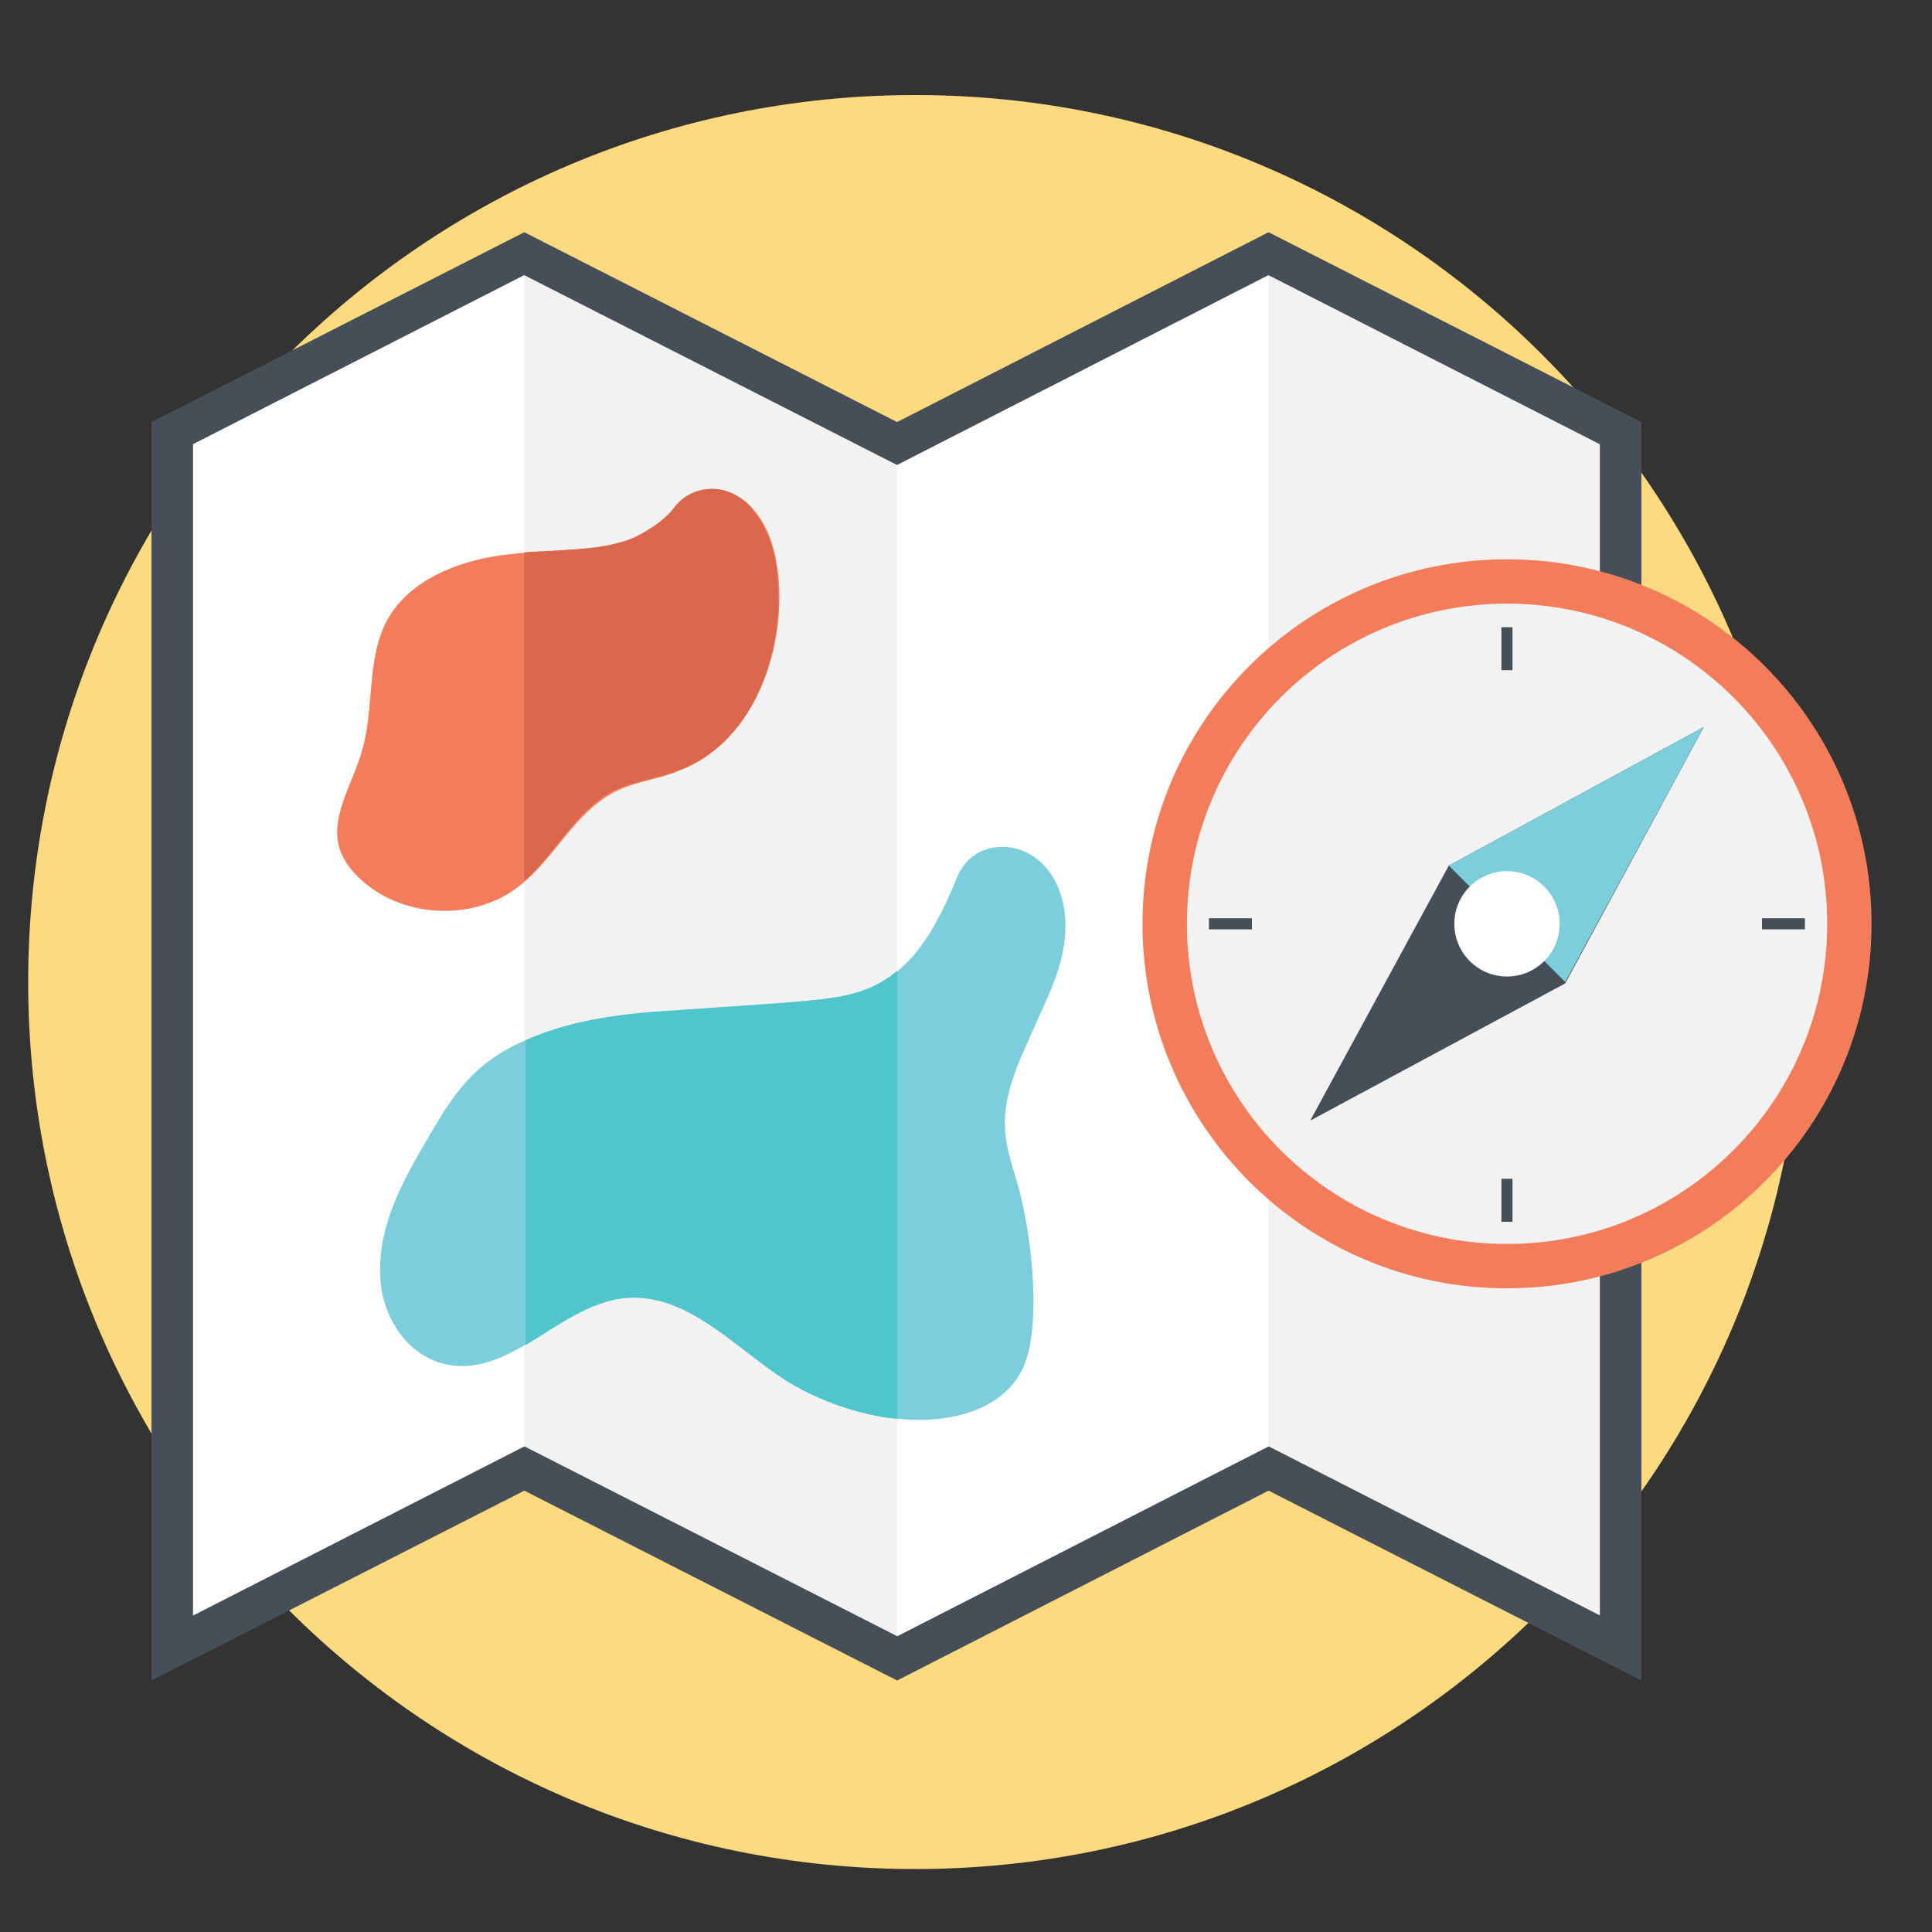 <svg width="41" height="41" viewBox="0 0 41 41" fill="none" xmlns="http://www.w3.org/2000/svg">
<rect x="0" y="0" width="41" height="41" fill="#333333" stroke="none"/>
<g clip-path="url(#clip0_6293_26711)">
<path d="M19.421 39.664C29.817 39.664 38.245 31.236 38.245 20.84C38.245 10.444 29.817 2.017 19.421 2.017C9.025 2.017 0.598 10.444 0.598 20.84C0.598 31.236 9.025 39.664 19.421 39.664Z" fill="#FDDA7F"/>
<path d="M26.921 4.928L19.038 8.957L11.127 4.928L3.215 8.957V35.663L11.127 31.634L19.038 35.663L26.921 31.634L34.833 35.663V8.957L26.921 4.928Z" fill="#464E58"/>
<path d="M33.951 9.428V34.281L26.921 30.693L19.039 34.722L11.127 30.693L4.098 34.281V9.428L11.127 5.84L19.039 9.869L26.921 5.84L33.951 9.428Z" fill="#F2F2F2"/>
<path d="M11.127 5.84V30.693L4.098 34.281V9.428L11.127 5.84ZM26.921 5.84V30.693L19.039 34.722V9.869L26.921 5.84Z" fill="white"/>
<path d="M31.981 27.34C36.254 27.34 39.717 23.877 39.717 19.604C39.717 15.332 36.254 11.869 31.981 11.869C27.709 11.869 24.246 15.332 24.246 19.604C24.246 23.877 27.709 27.34 31.981 27.34Z" fill="#F37C5A"/>
<path d="M31.982 26.399C35.734 26.399 38.776 23.357 38.776 19.605C38.776 15.852 35.734 12.81 31.982 12.81C28.229 12.81 25.188 15.852 25.188 19.605C25.188 23.357 28.229 26.399 31.982 26.399Z" fill="#F2F2F2"/>
<path d="M36.158 15.428L30.746 18.369L27.805 23.781L33.217 20.869L36.158 15.428Z" fill="#464E58"/>
<path d="M30.746 18.369L33.217 20.84L36.158 15.428L30.746 18.369Z" fill="#7CCEDC"/>
<path d="M31.981 20.723C32.598 20.723 33.099 20.222 33.099 19.605C33.099 18.988 32.598 18.487 31.981 18.487C31.364 18.487 30.863 18.988 30.863 19.605C30.863 20.222 31.364 20.723 31.981 20.723Z" fill="white"/>
<path d="M31.862 13.31H32.097V14.222H31.862V13.31ZM31.862 25.016H32.097V25.928H31.862V25.016ZM37.392 19.487H38.303V19.722H37.392V19.487ZM25.656 19.487H26.568V19.722H25.656V19.487Z" fill="#464E58"/>
<path d="M16.537 12.487C16.508 11.899 16.39 11.31 16.037 10.869C15.92 10.722 15.802 10.605 15.626 10.516C15.184 10.252 14.596 10.369 14.302 10.781C14.096 11.046 13.773 11.252 13.479 11.399C13.067 11.605 12.567 11.634 12.126 11.663C11.39 11.722 10.655 11.722 9.949 11.928C9.243 12.134 8.567 12.516 8.214 13.163C7.773 13.987 7.949 15.016 7.684 15.928C7.479 16.663 6.949 17.399 7.243 18.105C7.331 18.311 7.449 18.457 7.596 18.605C8.479 19.487 10.037 19.575 11.008 18.811C11.773 18.222 12.184 17.252 13.037 16.811C13.479 16.575 13.979 16.546 14.449 16.34C15.89 15.781 16.596 14.046 16.537 12.487Z" fill="#F37C5A"/>
<path d="M22.538 20.281C22.685 19.634 22.627 18.899 22.185 18.399C21.656 17.781 20.627 17.811 20.303 18.634C19.127 21.546 18.038 21.164 14.509 21.428C10.685 21.693 9.979 22.605 9.126 24.076C8.538 25.076 7.921 26.134 8.097 27.37C8.215 28.046 8.626 28.664 9.274 28.899C10.715 29.399 11.832 27.693 13.274 27.546C14.568 27.428 15.568 28.576 16.656 29.281C18.479 30.428 21.038 30.487 21.715 29.017C22.097 28.193 21.921 26.281 21.597 25.134C21.332 24.223 21.068 23.693 21.803 22.134C22.068 21.487 22.391 20.928 22.538 20.281Z" fill="#7CCEDC"/>
<path d="M14.419 16.34C13.948 16.516 13.448 16.575 13.007 16.781C12.213 17.193 11.802 18.105 11.125 18.693V11.722C11.448 11.693 11.802 11.693 12.125 11.663C12.596 11.634 13.066 11.575 13.478 11.399C13.772 11.252 14.096 11.046 14.302 10.781C14.596 10.369 15.184 10.252 15.625 10.516C15.772 10.605 15.919 10.722 16.007 10.869C16.36 11.31 16.507 11.928 16.507 12.487C16.596 14.046 15.89 15.781 14.419 16.34Z" fill="#DA664B"/>
<path d="M19.039 20.605V30.105C18.744 30.105 17.627 29.899 16.656 29.281C15.568 28.575 14.568 27.428 13.274 27.546C12.509 27.605 11.833 28.134 11.156 28.546V22.075C12.186 21.605 13.392 21.487 14.539 21.428C17.715 21.193 18.244 21.252 19.039 20.605Z" fill="#50C6CC"/>
</g>
<defs>
<clipPath id="clip0_6293_26711">
<rect width="40" height="40" fill="white" transform="translate(0.156 0.84)"/>
</clipPath>
</defs>
</svg>
